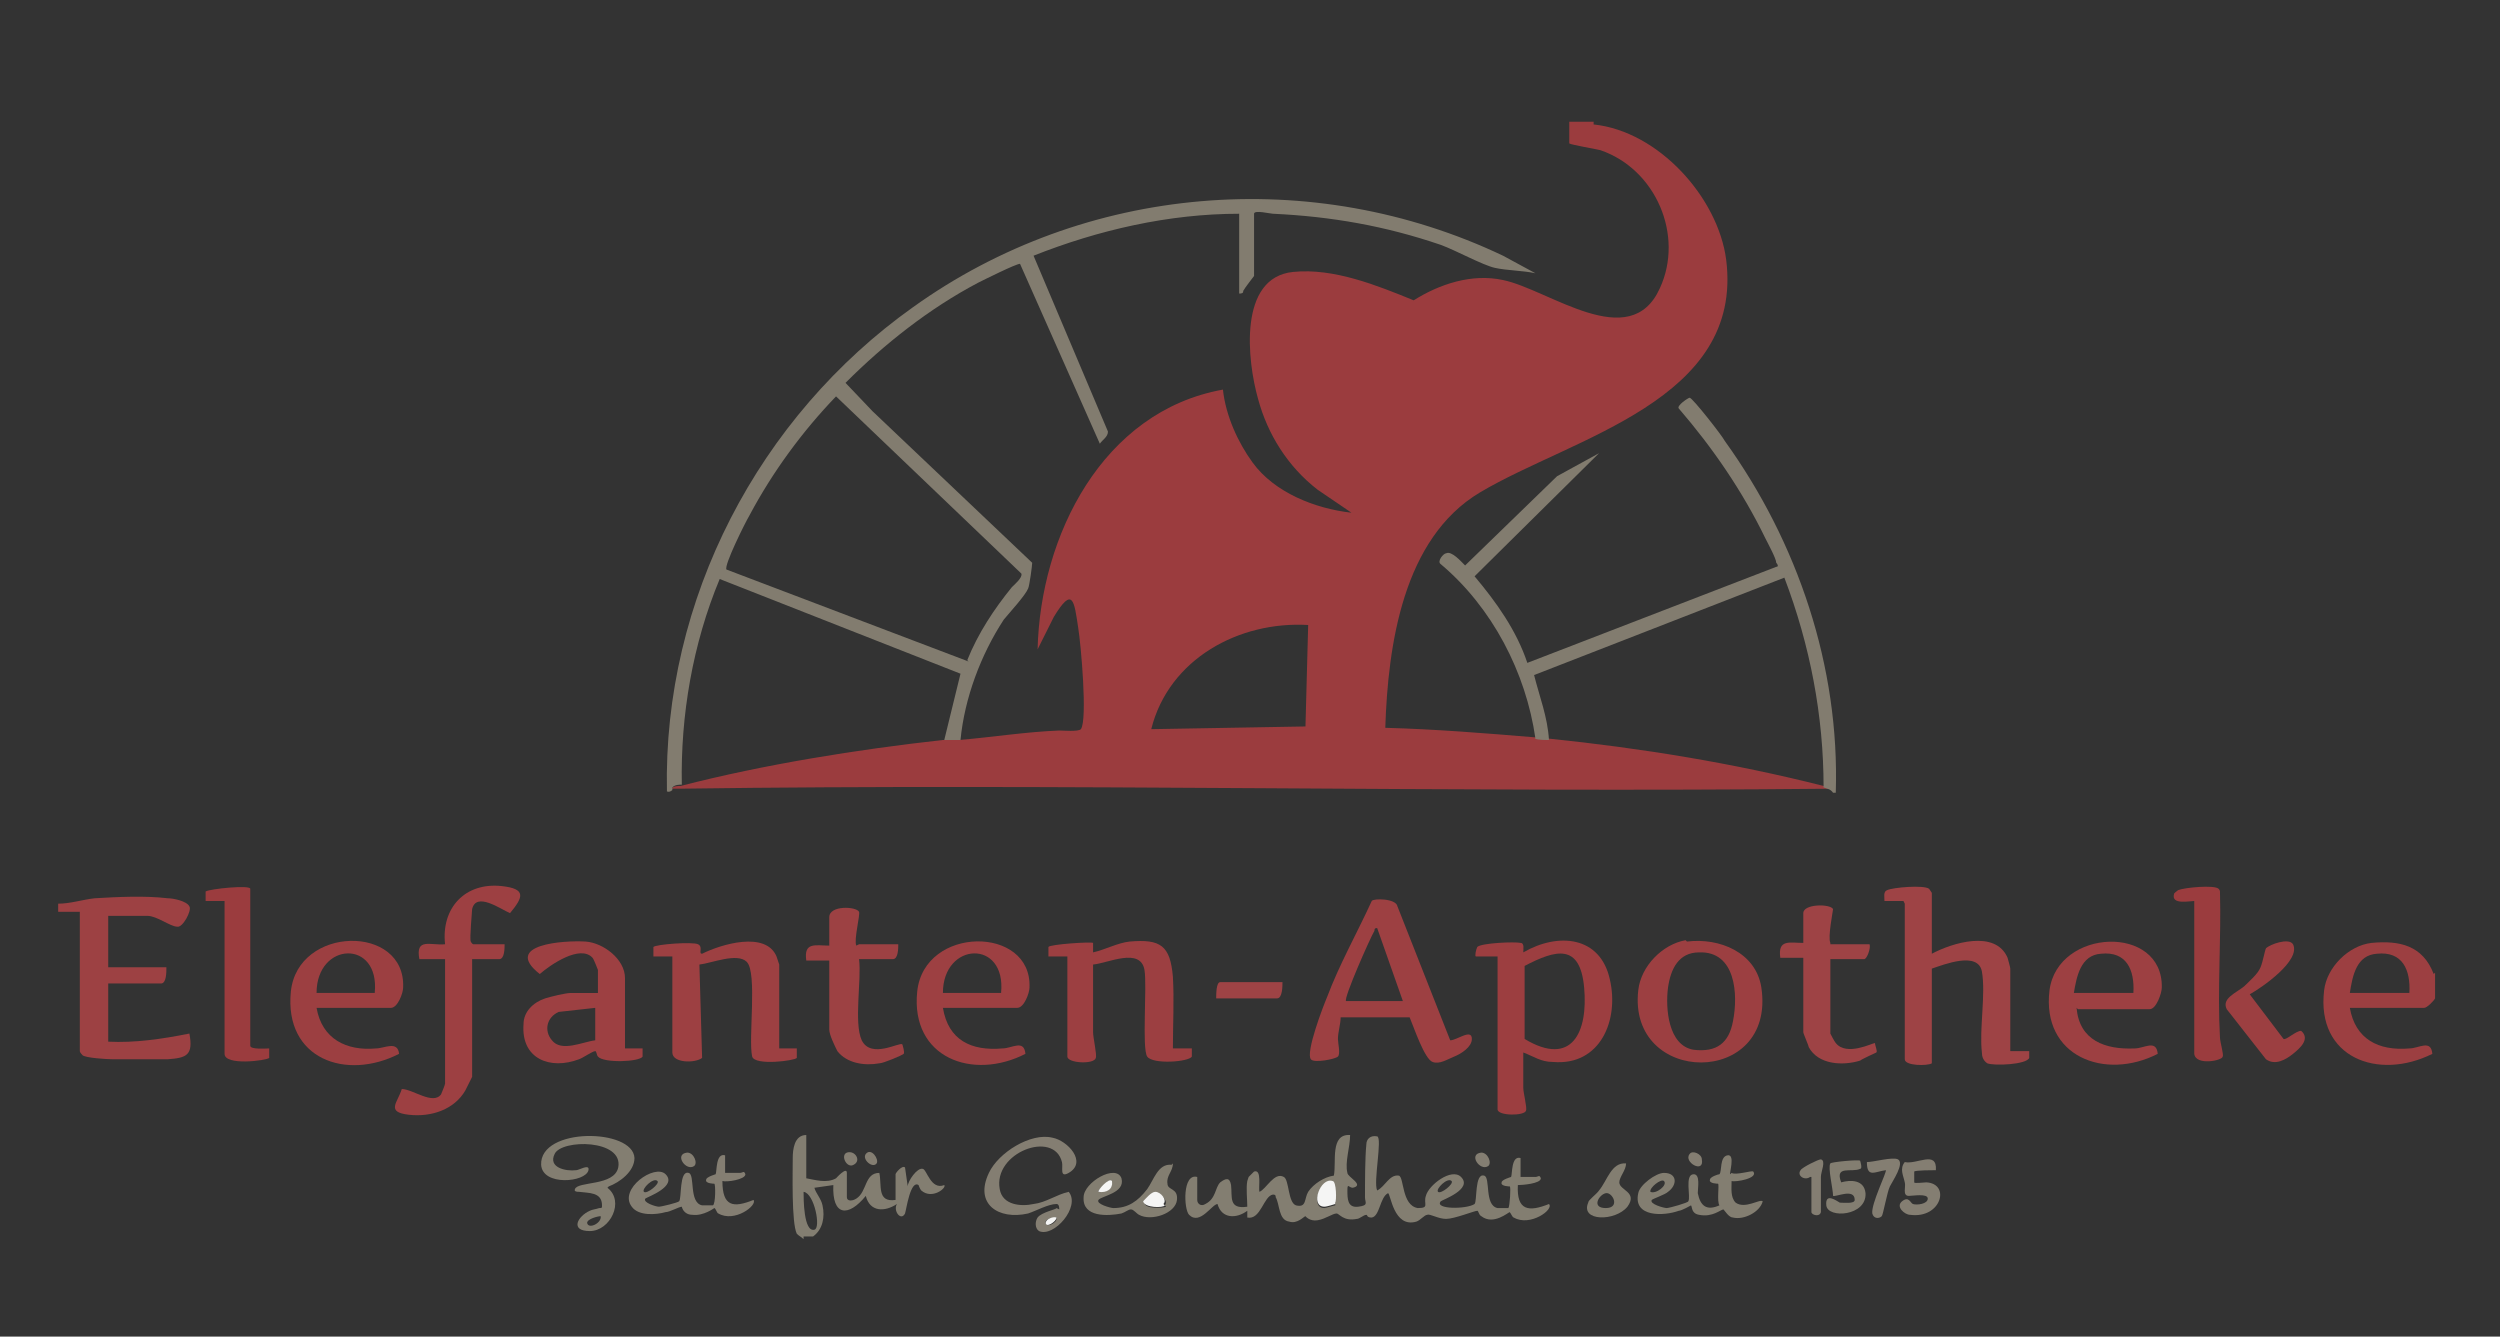 <?xml version="1.0" encoding="UTF-8"?>
<svg xmlns="http://www.w3.org/2000/svg" id="Ebene_1" version="1.1" viewBox="0 0 184.8 98.8">
  <rect x="0" y="0" width="184.8" height="98.8" fill="#333333" stroke="none"/>
  <defs>
    <style>
      .st0 {
        fill: #9c3f41;
      }

      .st1 {
        fill: #9b3c3e;
      }

      .st2 {
        fill: #9e4345;
      }

      .st3 {
        fill: #9c3e40;
      }

      .st4 {
        fill: #847e72;
      }

      .st5 {
        fill: #9d4143;
      }

      .st6 {
        fill: #837e71;
      }

      .st7 {
        fill: #827c6f;
      }

      .st8 {
        fill: #9d4042;
      }

      .st9 {
        fill: #f5f5f4;
      }
    </style>
  </defs>
  <path class="st1" d="M117.8,9.2c4.8.5,9.2,5.4,9.8,10,1.3,10.4-11.3,13.1-18.2,17.2-5.7,3.4-6.8,11.3-7,17.4,3.7.1,7.4.4,11,.7.4,0,.7,0,1.1.1,6.8.7,13.6,1.8,20.3,3.5.2,0,.5,0,.7.2-28.4.3-56.8-.4-85.2,0h-.1c-.2,0-.4,0-.6,0,.2-.2.5-.2.7-.2,6.2-1.6,13.1-2.7,19.4-3.4.4,0,.8,0,1.2,0,2.4-.2,4.9-.6,7.4-.7.3,0,1.4.1,1.6-.1.5-.7,0-6.3-.2-7.5-.3-2-.4-3.1-1.8-.8l-1.2,2.4c.2-8.4,4.8-17.6,13.7-19.2.2,1.9,1.1,3.9,2.2,5.4,1.6,2.2,4.6,3.4,7.3,3.7l-2.5-1.7c-2.2-1.7-3.7-4.1-4.4-6.7-.8-2.8-1.5-9,2.6-9.4,3-.3,6.2,1,8.9,2.1,1.9-1.2,4.3-2,6.6-1.5,3.4.7,9.4,5.5,11.6.6,1.8-3.9-.3-8.8-4.4-10.2-.4-.1-2.2-.4-2.3-.5,0-.1,0-1.3,0-1.6.6,0,1.2,0,1.8,0h0ZM96.7,46.2c-5.1-.3-10.3,2.5-11.6,7.7l11.4-.2.2-7.5Z"></path>
  <path class="st5" d="M4.3,66.8c.9,0,1.8-.3,2.7-.4,1.7-.1,3.7-.2,5.4,0,.4,0,1.4.2,1.6.6.2.3-.5,1.6-.9,1.5-.5,0-1.5-.8-2.2-.8h-2.9v3.8h4.3c0,.4,0,1.2-.4,1.2h-3.9v4.3c2,.1,4-.2,6-.6.3,1.6-.2,1.8-1.6,1.9-1.2,0-2.9,0-4.1,0-.4,0-2-.1-2.2-.3,0,0-.2-.2-.2-.3v-10.3h-1.6v-.8h0Z"></path>
  <path class="st0" d="M180,71.9v1.9c-.1.2-.6.7-.8.7h-5.5c.4,2.3,2.1,3.2,4.4,3,.7,0,1.6-.7,1.7.4-4,2-8.6.3-8-4.7.2-1.7,1.8-3.3,3.5-3.5,2.1-.2,3.8.2,4.6,2.3h0ZM178.1,73.4c.1-1.7-.5-3.1-2.4-2.9-1.5.1-1.8,1.6-2,2.9h4.3Z"></path>
  <path class="st6" d="M59.4,91.6c-.2-.2-.3-.2-.5-.4-.4-.8-.3-4.6-.3-5.6,0-.6.1-1.7,1-1.7v3.2c.6.1,1.5.4,2.2,0,0,0,.8-.9.8-.4v1.8c0,.3.4.3.7.1.8-.5.6-1.9,1.7-1.9.2.9-.2,2.2,1.2,2v-1.9c0-.1.5-.7.7-.5l.2,1.4c0-.4.7-1.4,1.1-1.3.3,0,.6,1.6,1.6,1.2.2.2-.9,1.1-1.7.4-.1-.1-.2-.4-.2-.4-.6-.4-.9,1.8-1,2.1-.3.6-.9-.2-.6-.7-.9.6-2,.6-2.3-.6-1.3,1.6-2.5,1.5-2.4-.8l-1.4.2c.1.4.5.8.6,1.3.2.9,0,1.8-.7,2.3h-.7ZM59.4,88.1c0,.5,0,3,.8,2.8.5-.1,0-2.7-.8-2.8Z"></path>
  <path class="st7" d="M49.7,58.4s-.2.2-.4.1c-.3-14.2,6.8-27.7,18.2-35.8,12.7-9.1,29.5-10.5,43.6-3.8l2.4,1.3c-.9-.2-2.1-.2-3-.4-.9-.2-2.9-1.3-4-1.7-4.1-1.4-8.1-2.1-12.4-2.3-.2,0-1.4-.3-1.4,0v4.6c0,0-.7.9-.8,1.1,0,.1,0,.2-.3.2v-5.9c-5.2,0-10.4,1.2-15.2,3.1l5.5,13c0,.4-.4.6-.6.9l-5.9-13.3c-.3,0-2.7,1.2-3.1,1.4-3.6,1.9-6.9,4.5-9.8,7.4l2,2.1,11.8,11.2c0,.2-.2,1.7-.3,1.9-.2.5-1.3,1.7-1.8,2.3-1.7,2.6-2.9,5.8-3.2,8.9-.4,0-.8,0-1.2,0l1.2-4.9-17.8-7c-2,4.8-2.9,10.1-2.8,15.2-.2,0-.5,0-.7.2h0ZM71.5,48.8c.8-2,2-3.8,3.3-5.4.2-.2.8-.7.7-1l-13.7-13.1c-2.5,2.6-4.7,5.6-6.4,8.8-.3.5-1.9,3.7-1.7,4l17.9,6.8Z"></path>
  <path class="st7" d="M113.5,54.6c-.7-4.9-3.2-9.7-7-12.9-.3-.2.2-.8.4-.8.4-.2,1.1.6,1.4.9l6.8-6.6,3.1-1.7-9.2,9.1c1.6,1.9,3.1,4,3.9,6.4l18.4-7.1c.2,0,.1-.2,0-.3,0-.3-.6-1.4-.8-1.8-1.7-3.5-3.9-6.7-6.4-9.6-.2-.2.7-.8.8-.8.2,0,2.4,2.8,2.6,3.2,5.4,7.5,8.5,16.7,8.2,26h-.2c-.2-.3-.5-.3-.7-.4,0-5.3-1-10.5-2.9-15.5l-18.5,7.2c.4,1.6,1,3.1,1.1,4.8-.4,0-.7,0-1.1-.1h0Z"></path>
  <path class="st2" d="M140.7,66.6h-1.4c0-.3-.1-.7.2-.8.4-.2,2.7-.4,3.1-.1,0,0,.2.3.2.3v4.5c1.5-.8,4.7-1.8,5.6.3,0,0,.2.7.2.8v6.1c.2,0,1.4,0,1.4,0s0,.4,0,.5c-.2.5-2.6.6-3.1.4-.3-.2-.4-.5-.4-.8-.2-1.8.3-4.3,0-6-.3-1.5-2.8-.5-3.7-.2v7c-.3.2-2,.2-2-.3v-11.5h0Z"></path>
  <path class="st3" d="M110.7,70.7c-.2,0-1.5,0-1.6,0s0-.5.1-.7c.3-.3,2.8-.4,3.2-.3.3,0,.2.5.2.7,2.6-1.5,5.7-1.2,6.4,2,.7,3-.7,6.4-4.2,6.1-.9,0-1.4-.4-2.2-.7,0,.9,0,1.7,0,2.6,0,.4.3,1.5.2,1.7-.1.4-2.1.4-2.1-.1v-11.3h0ZM112.7,76.8c3.5,2.1,4.7-.5,4.4-3.8s-2.1-2.8-4.4-1.6v5.4s0,0,0,0Z"></path>
  <path class="st8" d="M99.1,75.2c0,.5-.2,1.1-.2,1.6,0,.3.2,1.1,0,1.3-.2.2-1.8.5-2,.2-.4-.5.9-3.9,1.2-4.6.9-2.4,2.2-4.7,3.3-7.1.1-.2,1.8-.2,1.9.4l3.9,9.9c.5,0,1.6-.9,1.6-.1,0,.6-.8,1.1-1.3,1.3s-1.1.6-1.6.4c-.6-.2-1.4-2.6-1.7-3.3h-5.2,0ZM99.5,74h4.2l-1.9-5.4c-.2,0-.2.1-.2.2-.3.5-2.3,5-2.1,5.2h0Z"></path>
  <path class="st6" d="M92.3,87c0,0,.4-.4.4-.4.6-.2.3,1.2.4,1.5.5-.2,1.1-1.5,1.8-1.1.4.2.3,1.9.9,2.1.8.2.6-.5.9-1,.4-.6,1.2-1.1,1.9-1.2.2-1-.3-3.1,1.2-3,0,.9-.4,2-.2,2.8,0,.3,1.3.9.4,1.1-.3,0-.4-.4-.4.2,0,.6,0,1.3.8,1.2.8-.1.5-.3.5-.7,0-1.1,0-2.9.1-3.9,0-.4.3-.7.8-.6.4.1-.3,3.4,0,4,.6-.3.9-1.2,1.6-1.1.4.1.2,2.2,1.4,2.4.9,0,.4-.3.6-.9.2-.8,1.9-2.1,2.6-1.4.9.9-1.4,1.7-1.5,1.8-.5.6,1.9.6,2.5.2.2-.2,0-2.3.7-2.1.5.1,0,2.2,1,2.4.2,0,.7,0,.8,0,.1-.1.2-1.6.1-1.6,0,0-.7,0-.6-.3,0-.2.7-.4.7-.4.1-.2,0-1.6.7-1.4v1.4c.4,0,.7,0,1.1,0,.2,0,.3-.2.4.1,0,.4-1.4.5-1.7.5-.1,1.9.8,2,2.3,1.4.4.4-1.4,1.7-2.6,1-.1,0-.2-.3-.3-.4-.1,0-1.2,1-2.1.3-.2-.1-.2-.4-.3-.4-.2,0-1.7.6-2.3.6s-1.2-.4-1.4-.3c-.2,0-.5.4-.8.5-1.7.5-1.9-2.1-2.1-2.1-.6.3-.6,1.7-1.2,1.8-.4,0-.3-.2-.4-.2-.2,0-.5.3-.7.3-1,.2-1.3-.4-1.5-.4-.3,0-.8.4-1.4.5s-.9-.3-.9-.3c-.1,0-.6.6-1.2.4-.8-.1-.7-1.3-1-1.8,0-.1,0-.2-.2-.2-.7.1-.9,1.9-1.9,1.7v-.5c-.8.6-1.9.6-2.2-.5-.4,0-1.3,1.6-2.1.8-.4-.4-.5-3.1.6-2.8v1.7c0,.3.3.5.6.3.8-.4.7-1.2,1.1-1.6.4-.3.7-.4.8.2.1.9-.2,1.8,1.2,1.6,0-.5-.1-1.4,0-1.9h0ZM98.7,89c0-.1,0-1.6-.2-1.6-.9-.3-1.7,1.9-.6,1.9.1,0,.7-.2.8-.2h0ZM107.3,87.3c-.3-.3-1.2.6-1,.8.2.2,1.2-.6,1-.8Z"></path>
  <path class="st8" d="M37.3,69.8c0,.3,0,1.1-.4,1.1h-2v8.7c0,0-.4.8-.5,1-.8,1.4-2.5,2-4.2,1.8-1.7-.2-.8-.9-.5-1.9.8,0,2.3,1.2,2.9.4,0,0,.3-.7.3-.8v-9.2h-1.9c-.3-1.6.8-1,1.9-1.1-.3-2.7,1.5-4.6,4.2-4.3,1.8.2,1.6.8.6,2-.7-.3-2.5-1.6-2.8-.3,0,.2-.2,2.2-.1,2.4,0,0,.1.2.2.2h2.2,0Z"></path>
  <path class="st8" d="M57.5,77.5h1.4c0,.2,0,.6,0,.7-.1.2-3.1.6-3.3-.1-.3-1.3.4-6.2-.4-7-.7-.7-2.6.1-3.5.2l.2,6.9c-.5.4-2.2.4-2.2-.4v-7.1h-1.4c0-.2,0-.6,0-.7.2-.2,2.9-.4,3.3-.2s0,.7.3.7c1.4-.7,4.7-1.7,5.5.2,0,0,.2.6.2.6v6.3h0Z"></path>
  <path class="st0" d="M78.9,70.7h-1.4c0-.2,0-.6,0-.7.1-.2,3.2-.4,3.3-.3,0,0,0,.6,0,.7.9-.2,1.8-.7,2.7-.8,2.3-.2,3,.3,3.2,2.6.1,1.7,0,3.6,0,5.3h1.4c0,.2,0,.4,0,.6-.2.4-2.9.6-3.3,0-.4-.6,0-5.2-.2-6.4-.3-1.7-2.7-.5-3.8-.4,0,1.6,0,3.3,0,5,0,.4.3,1.7.2,1.9-.1.5-2.1.4-2.1-.1v-7.4h0Z"></path>
  <path class="st8" d="M46.1,77.5c.2,0,1.4,0,1.4,0,0,0,0,.5,0,.6-.2.4-2.9.5-3.3,0-.1-.1-.1-.4-.2-.4-.2,0-.9.5-1.2.6-2.1.8-4.3,0-4.1-2.6,0-.9.7-1.6,1.6-1.9.3-.1,1.5-.4,1.9-.4h2v-1.7c0,0-.3-.8-.4-.9-.9-1-3.1.5-3.9,1.2-2.8-2.2,1.8-2.5,3.4-2.4,1.3.1,2.9,1.3,2.9,2.7v5.2h0ZM41.3,74.8c-.9.4-1.1,1.4-.5,2.1.7.9,2.3.1,3.2,0v-2.4"></path>
  <path class="st8" d="M153.5,74.5c.2,2.4,2.1,3.1,4.3,3,.7,0,1.6-.7,1.7.4-3.9,2-8.6.2-8-4.7.6-4.6,8.4-4.9,8.3-.2,0,.4-.4,1.6-.9,1.6h-5.3ZM157.7,73.4c.1-1.7-.5-3.1-2.4-2.9-1.5.1-1.8,1.7-2,2.9h4.3Z"></path>
  <path class="st0" d="M27.8,77.5c-2.2.2-4-.7-4.4-3h5.5c.5,0,.9-1.1.9-1.5.2-4.7-7.8-4.6-8.3.3-.5,5,4.1,6.6,8,4.6-.1-1-1.1-.4-1.7-.4h0ZM27.7,73.4h-4.3c0-3.8,4.7-4,4.3,0Z"></path>
  <path class="st8" d="M69.7,74.5c.4,2.4,2.1,3.2,4.4,3,.7,0,1.6-.7,1.7.4-3.9,2-8.5.3-8-4.6s8.5-4.9,8.3-.3c0,.4-.4,1.5-.9,1.5h-5.5ZM74,73.4c.4-4-4.3-3.8-4.3,0h4.3Z"></path>
  <path class="st0" d="M124.7,69.6c2.4-.3,5.1.8,5.5,3.4,1.1,7.4-9.9,7.3-9.1.2.2-1.8,1.8-3.4,3.5-3.7ZM125.6,70.4c-1.5,0-2.1,1.2-2.3,2.6-.2,1.5,0,4.3,1.9,4.6,1.7.2,2.6-.5,2.9-2.1.4-2,.2-5.2-2.5-5.1Z"></path>
  <path class="st2" d="M135.3,69.8h2.9c.1.3-.2,1.1-.4,1.1h-2.5v5.5c0,0,.3.6.4.7.8,1,2.7,0,2.9,0,0,.2.2.6.1.7,0,0-1.1.5-1.2.6-1.3.4-3.1.3-3.8-1,0-.1-.4-1-.4-1.1v-5.5h-1.7c-.2-1.4.7-1.1,1.7-1.1v-2.2c0-.7,2-.7,2.2-.3,0,.1-.4,2.1-.2,2.5h0Z"></path>
  <path class="st5" d="M63.5,69.8h2.9c0,.3,0,1.1-.4,1.1h-2.5c.2,1.5-.4,4.7.2,6,.7,1.4,2.8.1,3,.3,0,0,.2.6.1.7s-1.5.7-1.8.7c-1.1.2-2.4,0-3.1-.9-.2-.4-.6-1.2-.6-1.6v-5.1h-1.7c-.2-1.4.7-1.1,1.7-1.1v-2.1c0-.9,2-.8,2.2-.4.1.2-.4,2.1-.2,2.5h0Z"></path>
  <path class="st1" d="M18.5,65.6v11.7c0,.3,1.2.2,1.4.2,0,.2,0,.6,0,.7-.2.2-3.3.6-3.3-.3v-11.3h-1.4c0-.2,0-.6,0-.7.3-.2,3.3-.5,3.3-.2h0Z"></path>
  <path class="st1" d="M162.3,66.6c-.5,0-1.8.3-1.6-.5,0-.1.2-.2.3-.3.5-.2,2.7-.4,3-.1,0,0,.1.1.1.2.1,3.6-.2,7.3,0,10.8,0,.3.3,1.3.2,1.4,0,.3-2,.7-2.1-.2v-11.3h0Z"></path>
  <path class="st0" d="M166.3,73.5l2.5,3.3c.2.1.9-.6,1.3-.6.7.6-.1,1.3-.6,1.7-.5.4-1.3.9-2,.4l-2.9-3.7c-.4-.8.7-1.2,1.3-1.7.4-.4,1-.9,1.2-1.4s.3-1.2.4-1.4c.3-.3,1.7-.8,2-.3.6,1.2-2.3,3.2-3.2,3.7h0Z"></path>
  <path class="st6" d="M44.9,87.8c1.3,1,.2,3.2-1.3,3.2s-.9-1.1,0-1.5c.2-.1.4-.1.7-.2.2,0,.2,0,.2-.2,0-1-1-.9-1.7-1-.1,0-.4,0-.3-.2.2-.6,2.9-.2,3.2-1.6.4-2.1-4.2-2.1-4.7-1-.5,1,.8,1.3,1.6,1.2.2,0,1-.5.9,0-.2.9-3.4,1.2-3.5-.4-.1-2.8,6.8-2.7,6.9-.5,0,1-1.1,1.8-1.9,2.1h0ZM44.4,89.9c-.2,0-1,.2-1,.5.1.5,1.1,0,1-.5Z"></path>
  <path class="st4" d="M78.3,89.4c0-.1,0-.4-.2-.4-.6,0-1.5.5-2.1.7-2.2.5-4-.7-2.9-3,.7-1.5,3.1-3,4.7-2.6,1.1.2,2.6,1.8,1.2,2.6-.7.4-.4-.4-.5-.8-.6-2.4-5.1-.7-4.6,2,.2,1.2,1.6,1.3,2.5,1.1.9-.1,1.7-.7,2.6-.9.9,1.1-1.1,3.4-2.2,2.9-.3-.2-.3-.7-.1-1,.3-.4,1.4-.6,1.4-.7h0ZM78.1,90c-.2,0-.9.1-.8.4,0,.4.9,0,.8-.4Z"></path>
  <path class="st4" d="M53.6,85.3v1.4c.4,0,.7,0,1.1,0,.2,0,.3-.2.4.1,0,.4-1.4.6-1.7.5,0,1.9.8,2,2.3,1.4.3.4-1.4,1.7-2.6,1-.1,0-.2-.4-.3-.4,0,0-.8.6-1.6.5-.7,0-.8-.6-.8-.6-.2,0-.9.4-1.2.4-.7.2-2,.3-2.5-.4-1-1.3,1.7-3.2,2.5-2.4.9.9-1.4,1.7-1.5,1.8-.2.3.8.6,1,.6s1.4-.3,1.5-.4c.2-.2,0-2.3.7-2.1.5.1,0,2.2,1,2.4.2,0,.7,0,.8,0,.2-.1.2-1.6.1-1.6,0,0-.7,0-.6-.3,0-.2.7-.4.7-.4.1-.2,0-1.6.7-1.4h0ZM48.6,87.3c-.3-.3-1.2.6-1,.8.2.2,1.2-.6,1-.8Z"></path>
  <path class="st6" d="M128,86.7c.3.2,1.5-.2,1.6-.1.4.5-1.3.8-1.6.7,0,.5-.1,1.2.3,1.6.7.5,1.8-.3,2-.1-.2.8-1.4,1.4-2.2,1.2-.3,0-.6-.5-.7-.6-.2,0-.8.6-1.8.4-.6-.1-.5-.6-.6-.7,0,0-.7.4-.9.4-1.1.4-3.4.5-3-1.3.1-.6,1.3-1.5,1.9-1.5,1,0,1,.9.3,1.4-.2.2-1.1.5-1.2.6-.2.3.9.6,1.1.6s1.6-.4,1.6-.5c.2-.3-.3-2,.4-2,.5,0,.3,1,.3,1.4.2,1,.7,1.3,1.6.9-.2-.3,0-1.5-.1-1.6,0,0-.7,0-.6-.3,0-.2.6-.4.7-.4.2-.2,0-1.3.6-1.4.6-.1.1,1.4.2,1.4h0ZM123,87.3c-.2-.2-1.1.5-1,.8.4.2,1.3-.5,1-.8Z"></path>
  <path class="st6" d="M86.7,86c0,.6-.5.9-.4,1.5,0,.5.8.3.7,1.2-.1,1-1.9,1.6-2.8,1.1-.2-.1-.4-.4-.6-.4-.2,0-.4.2-.7.3-1,.2-2.9.3-2.8-1.2,0-1.1,2.4-2.5,2.8-1.4.3,1.1-1.5,1.3-1.7,1.6-.2.3.9.6,1.1.6,1.1,0,1.8-.5,2.5-1.4.5-.7.8-1.9,1.8-1.8h0ZM82.2,87.3c-.2-.2-1.1.7-1,.8.5,0,1.1-.2,1-.8ZM86.1,89.1c.3-.3-.3-.9-.6-.9-.3,0-.7.4-.9.7,0,.5,1.4.4,1.6.3h0Z"></path>
  <path class="st4" d="M143.1,86.5c-.2,0-1.5,0-1.6.1,0,0,0,.6,0,.8,0,.1.7,0,.9,0,1.8.1,1.1,2.7-1.2,2.4-.4,0-1.1-.6-.6-1s.6.1.8.2c.3.1,1.1,0,1.1-.4s-1.1-.2-1.4-.2c-.5,0-.2-.7-.3-1-.1-.5-.4-1,0-1.5.9.2,2.4-.9,2.3.6h0Z"></path>
  <path class="st6" d="M137.5,85.8s.2.6,0,.6c-.6.3-1.9-.3-1.4,1,.7-.2,1.7-.2,1.8.8.1,1.7-2.8,1.9-2.9.9s.8-.3,1-.2c.3,0,1.1.1,1.1-.2,0-.9-1.4-.2-1.6-.3,0-.5-.4-2.1-.2-2.4,0-.1,2.1-.3,2.2-.2h0Z"></path>
  <path class="st6" d="M120.2,86c0,.5-.5,1-.5,1.4,0,.6,1.4.7.6,1.8-.9,1.1-3.5,1.1-2.9-.3,0-.2.6-.6.8-.9.6-.7.9-2.1,2-2h0ZM118.7,88.2c-.5.1-1.1,1.1,0,1.1s.5-1.2,0-1.1Z"></path>
  <path class="st2" d="M94.8,72.6c0,.3,0,1.2-.4,1.2h-4.5c0-.3,0-1.2.3-1.2h4.6Z"></path>
  <path class="st4" d="M139.4,86.5c-.8.1-1.4.6-1.4-.6.5,0,1.9-.4,2.3-.2.5.3-.4,1.6-.6,2s-.5,2.1-.6,2.2c-.2.2-.6.2-.7-.2-.1-.7,1.1-3.1,1-3.2h0Z"></path>
  <path class="st4" d="M133.8,87c-.4.3-1-.1-.7-.5.1-.2,1.3-.8,1.5-.8.4.1,0,.9,0,1.3,0,.9,0,1.7,0,2.6-.1.4-.7.2-.7,0v-2.6h0Z"></path>
  <path class="st4" d="M50.8,85.2c.5,0,.8.8.5,1-.6.4-1.5-.9-.5-1Z"></path>
  <path class="st4" d="M109.5,85.2c.5,0,.8.8.5,1-.6.4-1.5-.9-.5-1Z"></path>
  <path class="st4" d="M124.9,85.3c.2-.3.9,0,.9.4.2,1.1-1.4.2-.9-.4Z"></path>
  <path class="st4" d="M62.6,85.2c.6-.2,1.1.6.5.9-.5.3-1-.7-.5-.9Z"></path>
  <path class="st4" d="M64.8,86c-.3.4-1.1-.3-.8-.7.4-.5,1,.4.8.7Z"></path>
  <path class="st7" d="M50.3,58.4h.1-.1Z"></path>
  <path class="st7" d="M118.5,33.3c0,0,0,0,0,.1h0Z"></path>
  <path class="st9" d="M98.7,89s-.6.2-.8.2c-1.1,0-.3-2.2.6-1.9.3,0,.3,1.5.2,1.6h0Z"></path>
  <path class="st9" d="M78.1,90c0,.3-.8.8-.8.4,0-.3.6-.5.8-.4Z"></path>
  <path class="st9" d="M86.1,89.1c-.1.2-1.5.2-1.6-.3.2-.2.6-.7.9-.7.4,0,.9.6.6.9h0Z"></path>
  <path class="st9" d="M82.2,87.3c.1.6-.4.9-1,.8-.1-.1.8-1.1,1-.8Z"></path>
</svg>
